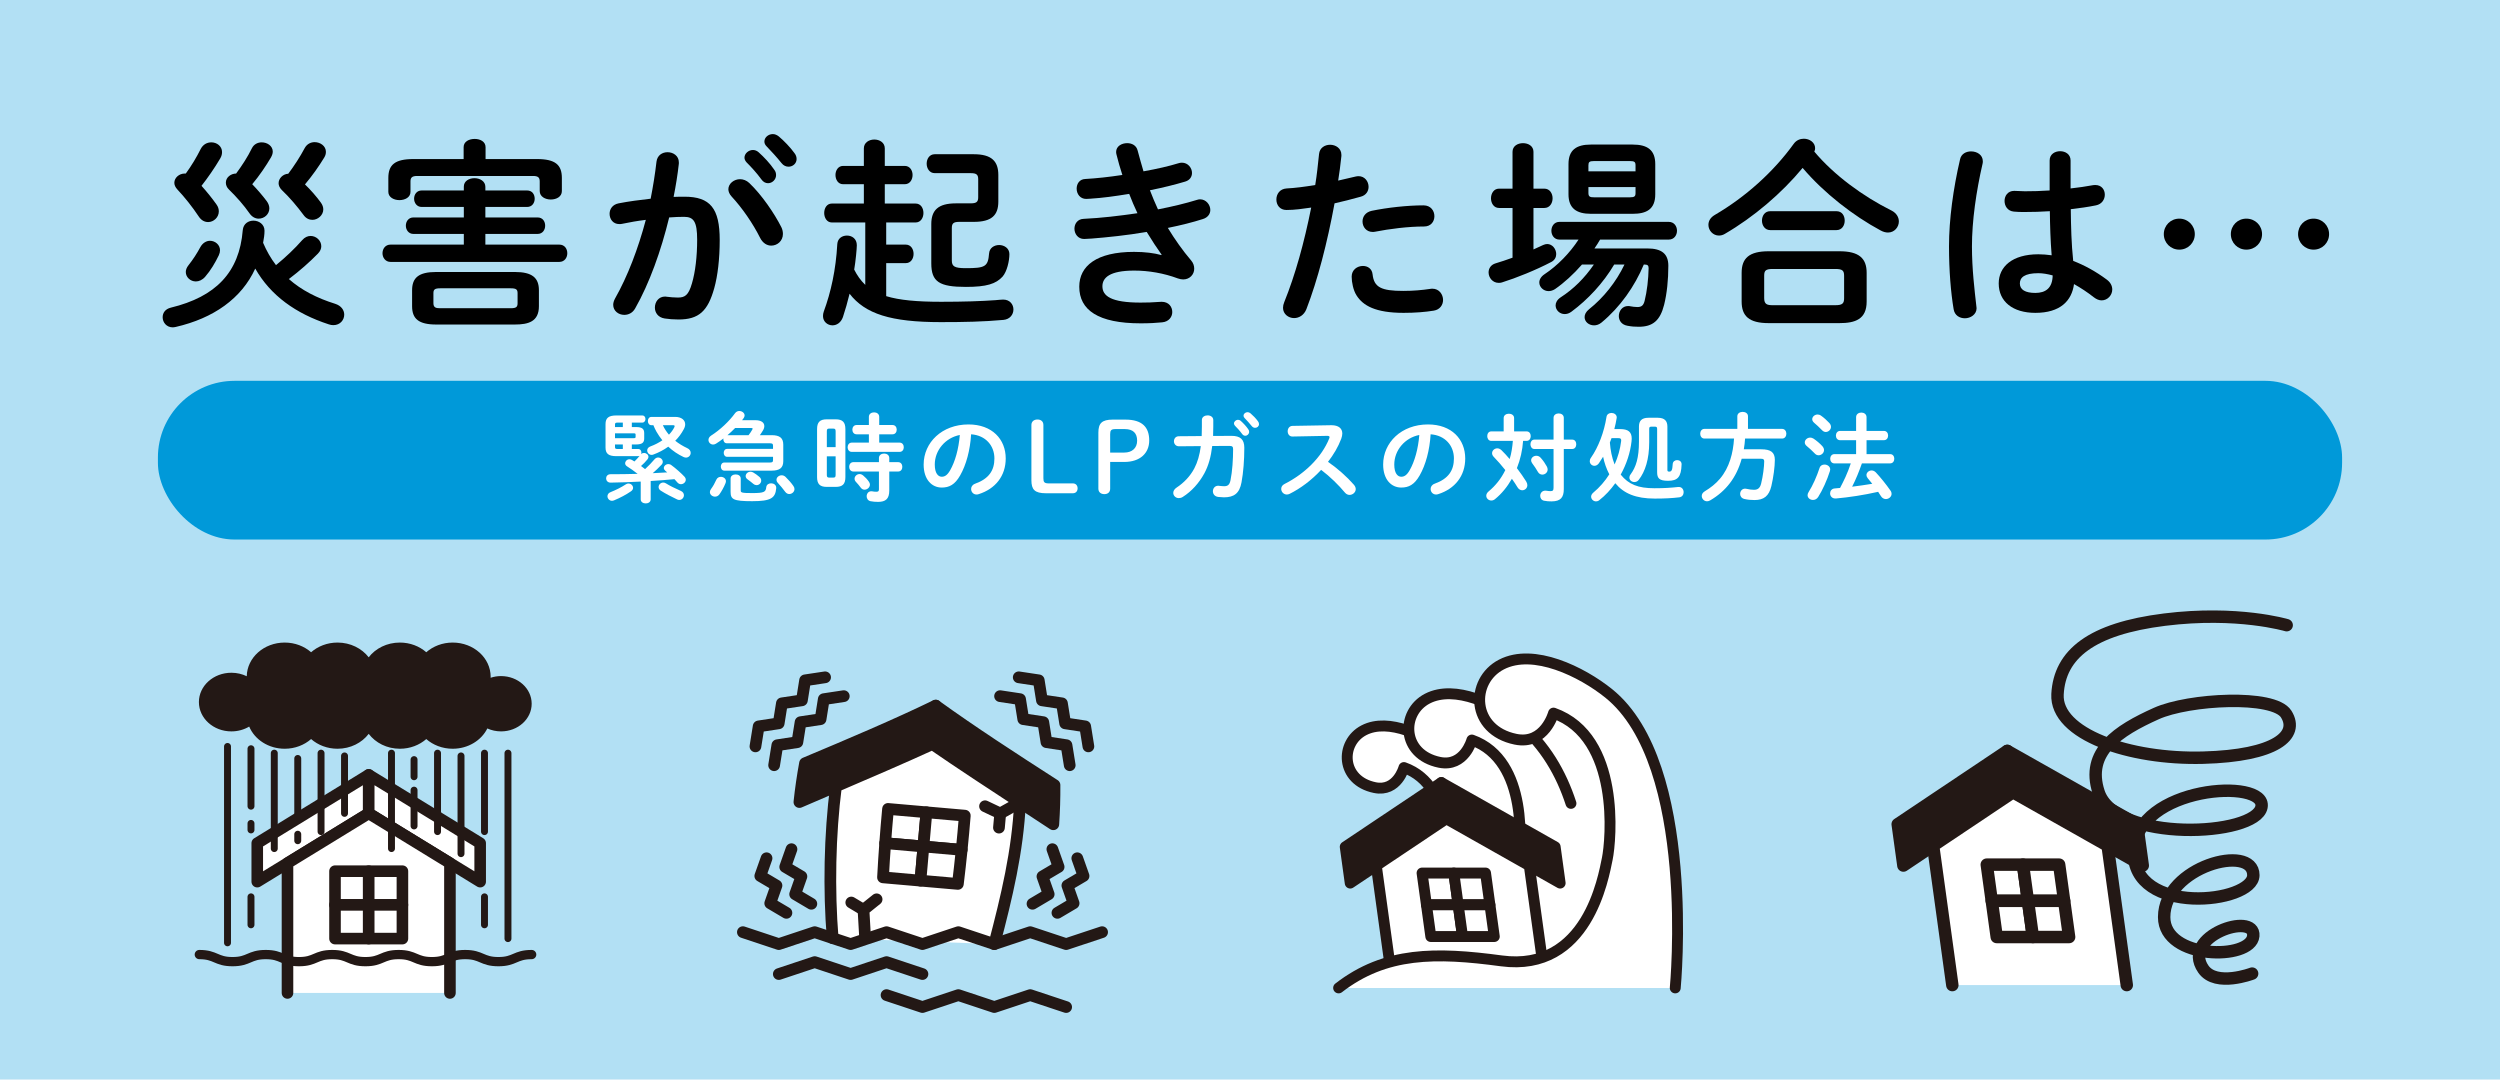 <?xml version="1.0" encoding="UTF-8"?>
<svg id="_レイヤー_1" data-name=" レイヤー 1" xmlns="http://www.w3.org/2000/svg" width="440" height="190" version="1.1" viewBox="0 0 440 190">
  <defs>
    <style>
      .cls-1, .cls-2, .cls-3, .cls-4 {
        fill: #231815;
      }

      .cls-1, .cls-5, .cls-6, .cls-7, .cls-8 {
        stroke-width: 0px;
      }

      .cls-9, .cls-10, .cls-2, .cls-11, .cls-3, .cls-4, .cls-12, .cls-13, .cls-14, .cls-15, .cls-16 {
        stroke: #231815;
        stroke-linecap: round;
        stroke-linejoin: round;
      }

      .cls-9, .cls-10, .cls-11, .cls-16 {
        fill: none;
      }

      .cls-9, .cls-3, .cls-12 {
        stroke-width: 2.06px;
      }

      .cls-10 {
        stroke-width: 1.63px;
      }

      .cls-2, .cls-11, .cls-15 {
        stroke-width: 2.188px;
      }

      .cls-5 {
        fill: #000;
      }

      .cls-4, .cls-14 {
        stroke-width: 1.919px;
      }

      .cls-12, .cls-13, .cls-14, .cls-15, .cls-8 {
        fill: #fff;
      }

      .cls-6 {
        fill: #0099d9;
      }

      .cls-13 {
        stroke-width: 2.038px;
      }

      .cls-7 {
        fill: #b2e0f4;
      }

      .cls-16 {
        stroke-width: 1.223px;
      }
    </style>
  </defs>
  <rect class="cls-7" width="440" height="190"/>
  <g>
    <path class="cls-8" d="M283.112,122.02c-4.686-3.763-13.187-8-18.858-5.064-2.515,1.302-3.85,3.792-3.833,6.276-3.167-1.211-6.55-1.649-9.193-.281-2.275,1.178-3.408,3.494-3.244,5.736-2.749-1.007-5.639-1.352-7.929-.166-4.266,2.209-4.129,8.864,1.917,10.099,3.931.803,5.122-3.532,5.122-3.532,4.775,1.692,6.677,6.364,7.335,10.773l2.361,22.49c-8.069-.484-14.819.581-21.193,5.522h59.247s3.812-39.371-11.731-51.853h0Z"/>
    <path class="cls-14" d="M254.534,132.409c-3.598-2.889-10.125-6.143-14.479-3.888-4.266,2.209-4.129,8.864,1.917,10.099,3.93.803,5.122-3.532,5.122-3.532,9.087,3.219,7.777,17.231,7.264,19.682"/>
    <path class="cls-14" d="M276.489,141.396c-1.706-5.244-4.559-10.25-9.174-14.125-3.927-3.297-11.25-6.826-16.088-4.32-4.739,2.454-4.588,9.849,2.13,11.22,4.368.892,5.691-3.925,5.691-3.925,10.096,3.577,8.641,19.146,8.071,21.869-.569,2.723-.969,18.914-15.892,15.333"/>
    <g>
      <polygon class="cls-4" points="236.761 149.046 237.64 155.423 254.554 144.105 253.674 137.727 236.761 149.046"/>
      <polygon class="cls-4" points="253.674 137.727 254.554 144.105 274.587 155.423 273.708 149.046 253.674 137.727"/>
      <polyline class="cls-14" points="271.792 171.508 269.153 152.353 254.554 144.105 242.227 152.353 244.867 171.508"/>
      <polygon class="cls-14" points="250.283 153.656 255.87 153.656 256.639 159.243 251.054 159.243 250.283 153.656"/>
      <polygon class="cls-14" points="255.87 153.656 261.456 153.656 262.225 159.243 256.639 159.243 255.87 153.656"/>
      <polygon class="cls-14" points="251.054 159.243 256.639 159.243 257.409 164.829 251.823 164.829 251.054 159.243"/>
      <polygon class="cls-14" points="256.639 159.243 262.225 159.243 262.995 164.829 257.409 164.829 256.639 159.243"/>
    </g>
    <path class="cls-14" d="M294.843,173.872s3.812-39.371-11.731-51.853c-4.686-3.763-13.187-8-18.858-5.064-5.556,2.876-5.378,11.544,2.497,13.153,5.119,1.045,6.67-4.601,6.67-4.601,11.835,4.192,10.128,22.441,9.461,25.634-.667,3.192-3.468,20.009-18.628,17.972-11.548-1.552-20.414-1.632-28.658,4.758"/>
  </g>
  <g>
    <g>
      <path class="cls-3" d="M141.685,134.329c-.417,2.264-.747,4.543-.99,6.831,7.88-3.408,15.957-6.796,23.407-10.202.199-2.27.396-4.528.592-6.771-7.007,3.397-14.952,6.763-23.009,10.142Z"/>
      <path class="cls-3" d="M164.693,124.187c-.196,2.242-.393,4.5-.592,6.771,6.745,4.649,14.111,9.387,21.28,14.113.158-2.295.228-4.597.211-6.899-7.348-4.727-14.587-9.422-20.898-13.983h0Z"/>
      <path class="cls-12" d="M174.996,166.161c2.172-8.285,4.12-16.321,4.524-24.937-5.259-3.443-10.504-6.879-15.42-10.266-5.43,2.483-11.191,4.955-16.968,7.433-1.095,8.536-1.277,18.203-.583,26.72"/>
      <path class="cls-12" d="M156.295,142.371c2.252.197,4.504.394,6.755.591-.176,2.008-.351,4.016-.527,6.022-2.244-.196-4.488-.392-6.732-.589.148-2.009.316-4.018.504-6.025h0Z"/>
      <path class="cls-12" d="M163.051,142.962c2.252.197,4.504.394,6.755.591-.163,2.009-.346,4.017-.55,6.02-2.244-.196-4.488-.392-6.732-.589.176-2.006.351-4.015.527-6.022h0Z"/>
      <path class="cls-12" d="M155.792,148.395c2.244.196,4.488.392,6.732.589-.176,2.006-.351,4.01-.526,6.007-2.196-.192-4.392-.384-6.588-.576.106-2.003.234-4.011.382-6.019h0Z"/>
      <path class="cls-12" d="M162.524,148.984c2.244.196,4.488.392,6.732.589-.203,2.003-.427,4.002-.67,5.994-2.196-.192-4.392-.384-6.588-.576.175-1.997.35-4.001.526-6.007h0Z"/>
    </g>
    <polyline class="cls-9" points="130.747 164.059 137.07 166.161 143.39 164.059 149.71 166.161 156.03 164.059 162.351 166.161 168.672 164.059 174.996 166.161 181.318 164.059 187.644 166.161 193.971 164.059"/>
    <polyline class="cls-9" points="137.07 171.433 143.39 169.33 149.71 171.433 156.03 169.33 162.351 171.433"/>
    <polyline class="cls-9" points="156.03 175.138 162.351 177.24 168.672 175.138 174.996 177.24 181.318 175.138 187.644 177.24"/>
    <polyline class="cls-9" points="152.262 165.11 151.975 160.13 154.283 158.278"/>
    <polyline class="cls-9" points="185.216 149.456 186.318 152.575 183.469 154.257 184.569 157.38 181.719 159.066"/>
    <polyline class="cls-9" points="189.603 151.053 190.705 154.172 187.856 155.854 188.956 158.977 186.106 160.662"/>
    <polyline class="cls-9" points="139.3 149.456 138.198 152.575 141.048 154.257 139.947 157.38 142.797 159.066"/>
    <polyline class="cls-9" points="134.913 151.053 133.811 154.172 136.66 155.854 135.559 158.977 138.411 160.662"/>
    <line class="cls-9" x1="151.975" y1="160.13" x2="149.826" y2="158.843"/>
    <polyline class="cls-9" points="179.521 141.224 176.039 143.168 173.366 141.899"/>
    <line class="cls-9" x1="176.039" y1="143.168" x2="175.818" y2="145.663"/>
    <polyline class="cls-9" points="148.506 122.522 144.983 123.054 144.422 126.571 140.899 127.103 140.337 130.621 136.811 131.158 136.245 134.678"/>
    <polyline class="cls-9" points="145.218 119.207 141.696 119.738 141.135 123.257 137.612 123.788 137.05 127.307 133.524 127.842 132.958 131.364"/>
    <polyline class="cls-9" points="176.01 122.522 179.532 123.054 180.094 126.571 183.617 127.103 184.178 130.621 187.704 131.158 188.271 134.678"/>
    <polyline class="cls-9" points="179.298 119.207 182.82 119.738 183.382 123.257 186.903 123.788 187.466 127.307 190.992 127.842 191.557 131.364"/>
  </g>
  <g>
    <g>
      <polygon class="cls-13" points="45.277 148.398 45.277 155.17 64.894 143.151 64.894 136.38 45.277 148.398"/>
      <polygon class="cls-13" points="64.894 136.38 64.894 143.151 84.51 155.17 84.51 148.398 64.894 136.38"/>
      <polyline class="cls-13" points="79.189 174.761 79.189 151.91 64.894 143.151 50.598 151.91 50.598 174.761"/>
      <rect class="cls-13" x="58.962" y="153.329" width="5.932" height="5.932"/>
      <rect class="cls-13" x="64.894" y="153.329" width="5.932" height="5.932"/>
      <rect class="cls-13" x="58.962" y="159.261" width="5.932" height="5.932"/>
      <rect class="cls-13" x="64.894" y="159.261" width="5.932" height="5.932"/>
    </g>
    <g>
      <path class="cls-1" d="M88.184,118.989c-.646,0-1.263.108-1.837.296.002-.054.009-.107.009-.162,0-3.332-2.992-6.033-6.683-6.033-1.808,0-3.445.651-4.649,1.704-1.203-1.053-2.84-1.704-4.649-1.704-2.274,0-4.28,1.027-5.486,2.594-1.207-1.567-3.213-2.594-5.486-2.594-1.808,0-3.445.651-4.649,1.704-1.203-1.053-2.84-1.704-4.649-1.704-3.651,0-6.614,2.645-6.676,5.928-.806-.391-1.727-.615-2.706-.615-3.157,0-5.716,2.31-5.716,5.161s2.559,5.161,5.716,5.161c1.159,0,2.236-.313,3.137-.849.954,2.28,3.387,3.903,6.246,3.903,1.808,0,3.445-.651,4.649-1.704,1.203,1.053,2.84,1.704,4.649,1.704,2.283,0,4.286-1.043,5.49-2.622,1.203,1.577,3.2,2.622,5.483,2.622,1.808,0,3.445-.651,4.648-1.704,1.203,1.053,2.84,1.704,4.649,1.704,2.719,0,5.054-1.469,6.098-3.573.726.329,1.544.519,2.412.519,2.978,0,5.392-2.179,5.392-4.868s-2.414-4.867-5.392-4.867v-.002Z"/>
      <line class="cls-16" x1="77.006" y1="132.557" x2="77.006" y2="146.36"/>
      <line class="cls-16" x1="81.138" y1="133.044" x2="81.138" y2="150.242"/>
      <line class="cls-16" x1="68.901" y1="132.557" x2="68.901" y2="149.348"/>
      <line class="cls-16" x1="60.637" y1="133.044" x2="60.637" y2="143.151"/>
      <line class="cls-16" x1="72.873" y1="133.692" x2="72.873" y2="136.705"/>
      <line class="cls-16" x1="72.873" y1="139.068" x2="72.873" y2="145.364"/>
      <line class="cls-16" x1="85.27" y1="132.557" x2="85.27" y2="146.36"/>
      <line class="cls-16" x1="89.402" y1="132.557" x2="89.402" y2="165.194"/>
      <line class="cls-16" x1="52.405" y1="147.965" x2="52.405" y2="146.825"/>
      <line class="cls-16" x1="52.405" y1="143.789" x2="52.405" y2="133.49"/>
      <line class="cls-16" x1="56.505" y1="132.557" x2="56.505" y2="146.36"/>
      <line class="cls-16" x1="44.174" y1="146.065" x2="44.174" y2="144.923"/>
      <line class="cls-16" x1="44.174" y1="141.888" x2="44.174" y2="131.779"/>
      <line class="cls-16" x1="48.273" y1="132.557" x2="48.273" y2="149.348"/>
      <line class="cls-16" x1="44.174" y1="157.845" x2="44.174" y2="162.764"/>
      <line class="cls-16" x1="85.27" y1="157.845" x2="85.27" y2="162.764"/>
      <line class="cls-16" x1="40.042" y1="131.378" x2="40.042" y2="165.936"/>
    </g>
    <path class="cls-10" d="M35.078,168.003c2.925,0,2.925,1.247,5.849,1.247s2.924-1.247,5.848-1.247,2.924,1.247,5.847,1.247,2.924-1.247,5.847-1.247,2.924,1.247,5.847,1.247,2.925-1.247,5.849-1.247,2.926,1.247,5.851,1.247,2.925-1.247,5.849-1.247,2.927,1.247,5.854,1.247,2.927-1.247,5.854-1.247"/>
  </g>
  <g>
    <path class="cls-11" d="M396.375,171.353s-6.347,2.421-8.581-.784c-4.051-5.81,9.178-10.168,8.783-5.847-.395,4.321-15.692,4.208-15.685-3.312.009-8.904,15.701-13.046,15.696-7.378-.005,4.99-21.382,7.295-21.02-4.215.362-11.509,23.446-12.989,22.452-7.781-.994,5.208-25.74,6.338-28.662-2.619-2.326-7.126,3.448-10.819,10.157-13.837,5.693-2.561,20.664-3.388,22.854.094,2.344,3.729-1.798,7.338-14.653,7.677-12.855.339-25.97-4.096-25.592-11.169.378-7.074,5.98-11.517,18.841-13.126,12.862-1.609,21.489.976,21.489.976"/>
    <g>
      <polygon class="cls-2" points="333.994 145.065 334.996 152.337 354.283 139.43 353.282 132.158 333.994 145.065"/>
      <polygon class="cls-2" points="353.282 132.158 354.283 139.43 377.128 152.337 376.127 145.065 353.282 132.158"/>
      <polyline class="cls-15" points="374.313 173.376 370.932 148.836 354.283 139.43 340.228 148.836 343.61 173.376"/>
      <polygon class="cls-15" points="349.67 152.175 356.04 152.175 356.918 158.546 350.548 158.546 349.67 152.175"/>
      <polygon class="cls-15" points="356.04 152.175 362.41 152.175 363.288 158.546 356.918 158.546 356.04 152.175"/>
      <polygon class="cls-15" points="350.548 158.546 356.918 158.546 357.795 164.917 351.425 164.917 350.548 158.546"/>
      <polygon class="cls-15" points="356.918 158.546 363.288 158.546 364.165 164.917 357.795 164.917 356.918 158.546"/>
    </g>
  </g>
  <g>
    <path class="cls-5" d="M48.573,46.665c1.736-1.417,3.331-2.94,4.606-4.394.461-.531.992-.744,1.488-.744.992,0,1.878.815,1.878,1.808,0,.425-.177.886-.603,1.311-1.453,1.488-3.224,3.047-5.102,4.465,2.197,1.948,4.96,3.365,8.149,4.357,1.098.354,1.594,1.134,1.594,1.913,0,.922-.708,1.843-1.913,1.843-.248,0-.532-.035-.815-.142-5.775-1.878-10.24-5.066-12.933-9.814-2.409,5.279-7.37,8.751-13.995,10.275-.177.035-.354.07-.531.07-1.099,0-1.771-.886-1.771-1.771,0-.744.425-1.453,1.453-1.7,7.866-1.914,12.046-6.165,12.648-13.642.106-1.134.992-1.665,1.878-1.665.957,0,1.949.638,1.949,1.771,0,.709-.106,1.347-.248,2.126.603,1.417,1.347,2.729,2.268,3.933ZM32.7,30.544c1.028-1.417,1.878-2.834,2.622-4.322.425-.815,1.134-1.169,1.878-1.169.957,0,1.878.673,1.878,1.7,0,.354-.071.709-.319,1.134-1.027,1.736-2.161,3.366-3.295,4.818.957,1.063,1.842,2.162,2.622,3.26.319.426.425.851.425,1.24,0,1.063-.921,1.878-1.877,1.878-.603,0-1.205-.283-1.666-.992-1.098-1.665-2.516-3.437-3.755-4.748-.354-.39-.532-.779-.532-1.169,0-.886.851-1.63,1.807-1.63h.212,0ZM36.952,42.378c.921,0,1.771.709,1.771,1.665,0,.284-.071.567-.213.886-.638,1.312-1.417,2.657-2.409,3.791-.496.567-1.098.815-1.63.815-.957,0-1.771-.744-1.771-1.665,0-.354.142-.779.461-1.17.814-1.027,1.523-2.125,2.09-3.188.425-.779,1.098-1.134,1.701-1.134ZM44.322,26.116c.354-.744,1.063-1.062,1.736-1.062.992,0,1.949.638,1.949,1.63,0,.318-.106.638-.319,1.027-.921,1.559-2.02,3.188-3.295,4.712.921.957,1.807,1.984,2.551,2.977.319.425.461.886.461,1.275,0,1.027-.886,1.807-1.878,1.807-.567,0-1.169-.283-1.63-.956-.957-1.382-2.268-2.87-3.579-4.146-.425-.39-.567-.851-.567-1.24,0-.957.921-1.595,1.807-1.595,1.098-1.488,2.055-2.976,2.764-4.429h0ZM53.64,26.044c.39-.708,1.063-1.027,1.736-1.027.992,0,1.984.674,1.984,1.701,0,.318-.071.638-.284.992-.992,1.63-2.125,3.224-3.401,4.747,1.028.992,1.949,2.056,2.764,3.153.319.426.46.851.46,1.24,0,1.027-.957,1.843-1.913,1.843-.567,0-1.134-.248-1.559-.851-1.098-1.488-2.445-3.082-3.826-4.394-.39-.39-.567-.814-.567-1.204,0-.851.779-1.63,1.701-1.666,1.062-1.417,2.055-2.94,2.905-4.535h0Z"/>
    <path class="cls-5" d="M81.633,41.174h-8.857c-.886,0-1.347-.744-1.347-1.453,0-.744.461-1.452,1.347-1.452h8.857v-1.843h-7.405c-.886,0-1.347-.744-1.347-1.453,0-.744.461-1.452,1.347-1.452h7.405v-.674c0-.991.921-1.487,1.878-1.487s1.913.531,1.913,1.523v.638h7.334c.921,0,1.346.708,1.346,1.452,0,.709-.425,1.453-1.346,1.453h-7.334v1.843h9.177c.921,0,1.347.708,1.347,1.452,0,.709-.425,1.453-1.347,1.453h-9.177v1.877h13.003c.957,0,1.417.744,1.417,1.524,0,.743-.46,1.523-1.417,1.523h-29.691c-.921,0-1.417-.78-1.417-1.523,0-.78.496-1.524,1.417-1.524h12.896v-1.877h.001ZM81.597,25.903c0-.992.957-1.452,1.949-1.452.957,0,1.913.46,1.913,1.452v2.091h9.035c3.26,0,4.394,1.027,4.394,3.33v2.304c0,.992-.957,1.487-1.949,1.487-.957,0-1.949-.495-1.949-1.487v-1.701c0-.673-.283-.956-1.169-.956h-20.408c-.886,0-1.169.283-1.169.956v1.843c0,.956-.957,1.452-1.949,1.452-.957,0-1.949-.496-1.949-1.452v-2.445c0-2.303,1.134-3.33,4.394-3.33h8.858v-2.091h-.001ZM76.779,57.117c-3.118,0-4.251-1.027-4.251-3.224v-2.8c0-2.196,1.134-3.224,4.251-3.224h13.818c3.083,0,4.251,1.027,4.251,3.224v2.8c0,2.728-1.878,3.224-4.251,3.224h-13.818ZM89.888,54.247c.957,0,1.205-.212,1.205-.886v-1.771c0-.638-.248-.85-1.205-.85h-12.401c-.957,0-1.205.212-1.205.85v1.771c0,.815.496.886,1.205.886h12.401Z"/>
    <path class="cls-5" d="M111.786,54.284c-.46.814-1.205,1.134-1.913,1.134-1.027,0-1.949-.709-1.949-1.771,0-.319.106-.709.319-1.099,2.232-3.933,4.075-8.787,5.421-13.854-1.453.177-2.87.425-4.216.709-.142.035-.319.035-.46.035-1.099,0-1.701-.886-1.701-1.808,0-.814.496-1.629,1.594-1.842,1.807-.354,3.756-.603,5.634-.815.425-2.161.779-4.357,1.027-6.519.142-1.134,1.027-1.666,1.949-1.666.992,0,1.984.638,1.984,1.771v.248c-.212,1.914-.531,3.897-.921,5.847.708-.035,1.346-.035,1.913-.035,4.535,0,6.201,2.055,6.201,7.617,0,3.33-.354,6.307-.957,8.468-1.134,4.075-2.728,5.527-6.307,5.527-.85,0-1.736-.07-2.409-.177-1.205-.178-1.736-1.063-1.736-1.913,0-.992.638-1.949,1.807-1.949.071,0,.177.035.284.035.673.071,1.205.142,1.948.142,1.24,0,1.878-.39,2.48-2.479.602-2.02.921-4.783.921-7.688,0-3.189-.602-4.039-2.303-4.039-.779,0-1.665.035-2.622.106-1.417,5.846-3.472,11.585-5.988,16.015ZM137.51,39.969c.212.425.283.851.283,1.205,0,1.239-.992,2.055-2.055,2.055-.709,0-1.453-.39-1.949-1.347-1.276-2.551-3.154-5.279-5.031-7.299-.39-.425-.567-.886-.567-1.275,0-.992.992-1.771,2.055-1.771.567,0,1.134.213,1.63.673,2.232,2.126,4.429,5.386,5.634,7.76h0ZM131.026,27.745c0-.709.708-1.347,1.488-1.347.319,0,.673.106.992.39.957.851,2.02,1.984,2.764,3.083.248.318.319.638.319.956,0,.78-.673,1.418-1.417,1.418-.425,0-.85-.213-1.169-.674-.851-1.169-1.807-2.196-2.622-3.012-.248-.283-.354-.566-.354-.814h-.001ZM134.533,24.91c0-.708.673-1.311,1.488-1.311.354,0,.708.142,1.063.425.921.78,1.984,1.878,2.728,2.906.284.354.39.708.39,1.062,0,.779-.673,1.347-1.417,1.347-.425,0-.886-.178-1.24-.638-.815-1.028-1.807-2.091-2.622-2.941-.284-.283-.39-.566-.39-.851h0Z"/>
    <path class="cls-5" d="M146.405,39.155c-.886,0-1.346-.851-1.346-1.666,0-.85.46-1.665,1.346-1.665h5.634v-3.401h-3.649c-.886,0-1.347-.814-1.347-1.63,0-.779.461-1.594,1.347-1.594h3.649v-3.083c0-1.027.921-1.559,1.842-1.559s1.842.531,1.842,1.559v3.083h3.508c.921,0,1.382.814,1.382,1.594,0,.815-.461,1.63-1.382,1.63h-3.508v3.401h5.421c.921,0,1.382.815,1.382,1.665,0,.815-.46,1.666-1.382,1.666h-5.173v3.896h3.437c.921,0,1.382.815,1.382,1.63s-.46,1.63-1.382,1.63h-3.437v5.811c2.303.709,5.421.992,9.673.992,3.897,0,7.086-.105,9.531-.283.425-.035,1.063-.106,1.382-.106,1.205,0,1.807.886,1.807,1.736,0,.886-.602,1.736-1.771,1.843-3.507.318-6.909.39-11.019.39-8.822,0-13.287-1.453-16.05-4.996-.354,1.453-.744,2.835-1.169,4.11-.354.992-1.098,1.452-1.842,1.452-.851,0-1.666-.638-1.666-1.63,0-.248.036-.531.142-.814,1.24-3.366,2.125-7.299,2.374-11.869.071-.992.851-1.488,1.701-1.488.886,0,1.736.566,1.736,1.7,0,.603-.213,2.87-.461,4.287.496.992,1.134,1.914,1.949,2.693v-10.983h-5.883ZM170.852,35.788c.992,0,1.311-.248,1.311-1.063v-3.188c0-.814-.319-1.062-1.311-1.062h-6.342c-.921,0-1.417-.851-1.417-1.666,0-.85.496-1.665,1.417-1.665h6.874c3.153,0,4.322,1.24,4.322,3.649v4.677c0,2.409-1.169,3.579-4.322,3.579h-2.551c-.992,0-1.311.248-1.311,1.062v5.74c0,1.027.461,1.346,2.445,1.346,3.401,0,3.933-.248,4.11-2.586.071-.992.921-1.488,1.772-1.488.886,0,1.807.567,1.807,1.595,0,1.204-.425,3.082-1.205,3.968-1.169,1.275-2.799,1.808-6.448,1.808-4.677,0-6.094-.886-6.094-4.146v-6.909c0-2.409,1.169-3.649,4.323-3.649h2.622l-.002-.002Z"/>
    <path class="cls-5" d="M204.444,44.824c-.78-1.099-1.701-2.48-2.622-4.004-3.508.603-7.015.956-9.708,1.169-.496.035-1.134.071-1.311.071-1.098,0-1.701-.922-1.701-1.808,0-.85.532-1.7,1.63-1.736,3.083-.142,6.307-.531,9.46-.991-.531-1.134-1.027-2.268-1.453-3.401-2.622.425-4.642.708-6.874.85-.106,0-.425.036-.708.036-1.028,0-1.666-.851-1.666-1.808,0-.85.496-1.665,1.524-1.7,1.913-.106,4.216-.354,6.519-.709-.39-1.204-.744-2.409-1.027-3.578-.036-.142-.071-.319-.071-.461,0-1.027.992-1.559,1.948-1.559.815,0,1.63.39,1.843,1.311.319,1.205.673,2.445,1.027,3.649,2.374-.425,4.535-.921,6.129-1.417.213-.071.425-.106.638-.106,1.062,0,1.771.921,1.771,1.807,0,.638-.354,1.275-1.205,1.523-1.771.532-3.897,1.063-6.2,1.524.425,1.134.921,2.268,1.417,3.365,2.551-.496,4.889-1.062,6.838-1.665.212-.071.39-.106.567-.106,1.063,0,1.807.957,1.807,1.878,0,.638-.39,1.312-1.311,1.595-1.771.566-3.862,1.098-6.165,1.559,1.205,1.984,2.622,4.004,4.11,5.74.39.46.532.956.532,1.452,0,.992-.78,1.878-1.949,1.878-.284,0-.603-.07-.921-.177-2.48-.922-5.137-1.382-7.688-1.382-4.358,0-5.598,1.275-5.598,2.764,0,1.7,1.524,2.869,6.697,2.869,1.453,0,1.984-.035,3.047-.105.212,0,.531-.036.673-.036,1.275,0,1.877.886,1.877,1.808,0,.85-.602,1.7-1.771,1.807-.992.106-2.268.177-3.791.177-7.476,0-10.806-2.338-10.806-6.448,0-3.649,3.047-6.129,9.637-6.129,1.913,0,3.578.212,4.818.566l.036-.07v-.002Z"/>
    <path class="cls-5" d="M226.413,36.957c-1.169,0-1.771-.886-1.771-1.843s.603-1.877,1.807-1.948c1.417-.071,3.118-.283,5.031-.603.319-1.948.461-3.508.673-5.456.106-1.099,1.028-1.63,1.949-1.63.992,0,1.984.638,1.984,1.771v.213c-.178,1.7-.354,2.976-.567,4.322.992-.213,2.02-.461,3.047-.709.178-.035.354-.07.532-.07,1.098,0,1.771.921,1.771,1.878,0,.744-.426,1.488-1.382,1.736-1.63.46-3.189.85-4.606,1.169-1.275,6.944-2.977,13.499-4.96,18.637-.426,1.062-1.312,1.559-2.161,1.559-.992,0-1.949-.708-1.949-1.807,0-.319.071-.638.213-.992,1.948-4.818,3.508-10.452,4.747-16.652-1.452.212-2.905.425-4.357.425h-.001ZM239.877,46.807c.814,0,1.594.461,1.7,1.488.248,2.268,1.523,2.905,5.386,2.905,1.807,0,3.33-.142,4.748-.354.106-.035.283-.035.39-.035,1.204,0,1.878,1.027,1.878,1.984,0,.851-.532,1.7-1.63,1.878-1.523.248-3.295.39-5.314.39-4.961,0-7.157-1.275-8.291-3.083-.567-.886-.851-2.303-.851-3.295,0-1.204.992-1.878,1.984-1.878ZM250.541,36.143c1.276,0,1.914.956,1.914,1.913,0,.921-.603,1.807-1.808,1.807-2.834,0-6.129.426-8.645.921-.143.036-.319.036-.426.036-1.098,0-1.771-.886-1.771-1.843,0-.814.496-1.63,1.63-1.878,2.764-.566,6.271-.956,9.105-.956h0Z"/>
    <path class="cls-5" d="M266.204,36.603h-2.374c-.921,0-1.417-.85-1.417-1.7s.496-1.701,1.417-1.701h2.374v-6.483c0-1.027.922-1.523,1.843-1.523s1.843.496,1.843,1.523v6.483h1.913c.956,0,1.452.851,1.452,1.701s-.496,1.7-1.452,1.7h-1.913v7.299c.566-.248,1.134-.531,1.7-.779.248-.106.496-.177.709-.177.921,0,1.594.886,1.594,1.771,0,.531-.248,1.062-.85,1.382-2.693,1.417-6.201,2.834-8.717,3.613-.212.071-.39.071-.566.071-1.063,0-1.771-.921-1.771-1.843,0-.673.39-1.346,1.24-1.594.921-.284,1.948-.603,2.976-.992v-8.752h0ZM284.097,46.559c-1.948,3.295-4.641,6.165-7.511,8.291-.426.319-.815.426-1.205.426-.886,0-1.595-.709-1.595-1.524,0-.46.248-.991.887-1.417,2.303-1.488,4.216-3.401,5.846-5.775h-2.091c-1.487,1.701-3.153,3.225-4.747,4.323-.39.248-.78.354-1.134.354-.886,0-1.63-.708-1.63-1.523,0-.496.283-1.027.921-1.452,2.303-1.523,4.464-3.756,5.988-6.095h-3.366c-.921,0-1.417-.779-1.417-1.559s.496-1.559,1.417-1.559h19.239c.956,0,1.452.779,1.452,1.559s-.496,1.559-1.452,1.559h-12.082c-.319.532-.638,1.063-.992,1.56h9.318c2.479,0,3.685.921,3.685,3.047,0,2.48-.248,4.89-.744,6.874-.709,2.799-2.02,3.861-4.464,3.861-.709,0-1.24-.035-1.984-.177-1.063-.178-1.523-.957-1.523-1.701,0-.886.603-1.771,1.63-1.771.106,0,.248,0,.354.036.354.07.85.142,1.275.142.708,0,1.062-.248,1.275-1.063.425-1.7.673-3.826.708-5.775,0-.46-.177-.638-.673-.638h-.177c-1.595,3.827-4.146,7.477-7.44,10.204-.426.354-.886.496-1.312.496-.921,0-1.665-.638-1.665-1.452,0-.426.213-.922.779-1.382,2.551-2.02,4.783-4.818,6.236-7.866h-1.808l.002-.003ZM279.988,37.63c-2.552,0-3.934-.991-3.934-3.437v-5.314c0-2.48,1.382-3.437,3.934-3.437h7.369c2.587,0,3.969.956,3.969,3.437v5.314c0,2.657-1.56,3.437-3.969,3.437,0,0-7.369,0-7.369,0ZM287.853,29.092c0-.567-.177-.744-.956-.744h-6.378c-.779,0-.957.177-.957.744v1.062h8.291v-1.062h0ZM286.897,34.725c.779,0,.956-.177.956-.744v-1.062h-8.291v1.062c0,.674.354.744.957.744h6.378Z"/>
    <path class="cls-5" d="M332.924,37.064c.886.461,1.275,1.205,1.275,1.913,0,.992-.78,1.949-1.914,1.949-.39,0-.814-.106-1.275-.354-4.818-2.587-9.991-6.591-13.747-11.02-3.685,4.465-8.645,8.681-13.712,11.622-.354.212-.708.283-1.027.283-1.027,0-1.842-.886-1.842-1.878,0-.638.318-1.275,1.098-1.736,5.457-3.188,10.346-7.582,13.925-12.542.461-.638,1.134-.886,1.771-.886,1.027,0,1.984.673,1.984,1.665,0,.212-.036.39-.142.603,3.472,4.145,8.609,7.9,13.605,10.381h.001ZM311.276,56.869c-3.438,0-4.748-1.24-4.748-3.791v-5.066c0-2.551,1.311-3.791,4.748-3.791h12.472c3.437,0,4.783,1.24,4.783,3.791v5.066c0,3.118-2.02,3.791-4.783,3.791,0,0-12.472,0-12.472,0ZM311.559,40.5c-.957,0-1.453-.851-1.453-1.665,0-.851.496-1.665,1.453-1.665h11.656c.992,0,1.453.814,1.453,1.665,0,.814-.461,1.665-1.453,1.665h-11.656ZM323.003,53.716c1.275,0,1.559-.318,1.559-1.24v-3.933c0-.921-.283-1.204-1.559-1.204h-10.983c-1.276,0-1.524.283-1.524,1.204v3.933c0,1.099.532,1.24,1.524,1.24h10.983Z"/>
    <path class="cls-5" d="M346.921,26.647c1.027,0,2.056.603,2.056,1.736,0,.106,0,.248-.036.39-1.134,4.925-1.878,10.098-1.878,14.633,0,3.934.461,7.688.78,10.523,0,.106.035.213.035.318,0,1.099-1.063,1.771-2.055,1.771-.922,0-1.808-.496-1.984-1.594-.496-2.941-.815-6.803-.815-11.055,0-4.748.744-10.169,1.949-15.342.212-.956,1.062-1.382,1.948-1.382v.002ZM364.424,33.166c1.382-.142,2.693-.354,3.897-.566.178-.036.319-.036.461-.036,1.098,0,1.665.815,1.665,1.701,0,.814-.496,1.665-1.559,1.878-1.382.283-2.905.496-4.43.673.036,3.047.106,6.094.426,9.105,1.948.744,3.968,1.843,5.917,3.295.673.496.956,1.134.956,1.736,0,.992-.814,1.913-1.878,1.913-.425,0-.886-.177-1.346-.531-1.169-.921-2.374-1.7-3.508-2.338-.39,2.94-2.409,5.066-6.803,5.066-3.969,0-6.448-1.984-6.448-5.173,0-2.941,2.374-5.138,6.979-5.138.744,0,1.523.071,2.339.177-.213-2.586-.284-5.173-.319-7.759-1.523.106-3.012.142-4.394.142-.708,0-1.346,0-1.948-.071-1.099-.105-1.63-.992-1.63-1.878s.566-1.771,1.7-1.771c.639,0,1.24.071,1.878.071,1.382,0,2.835-.035,4.358-.142v-5.279c0-1.099.921-1.63,1.843-1.63s1.842.531,1.842,1.63v4.925h.002ZM361.271,48.473c-.921-.248-1.771-.391-2.516-.391-2.48,0-3.26.78-3.26,1.808,0,1.098.957,1.665,2.729,1.665,1.807,0,3.012-.851,3.047-3.082Z"/>
    <path class="cls-5" d="M386.286,41.209c0,1.523-1.204,2.729-2.728,2.729s-2.729-1.205-2.729-2.729,1.205-2.729,2.729-2.729,2.728,1.205,2.728,2.729ZM398.12,41.209c0,1.523-1.204,2.729-2.764,2.729-1.523,0-2.728-1.205-2.728-2.729s1.204-2.729,2.728-2.729c1.56,0,2.764,1.205,2.764,2.729ZM409.919,41.209c0,1.523-1.205,2.729-2.729,2.729s-2.728-1.205-2.728-2.729,1.169-2.729,2.728-2.729c1.523,0,2.729,1.205,2.729,2.729Z"/>
  </g>
  <rect class="cls-6" x="27.792" y="67.026" width="384.417" height="27.933" rx="13.5" ry="13.5"/>
  <g>
    <path class="cls-8" d="M112.766,84.756c-1.82.103-3.607.153-5.308.188-.51,0-.783-.374-.783-.749,0-.356.255-.731.766-.731,1.514,0,3.13-.017,4.781-.067-.646-.511-1.259-.937-1.871-1.327-.221-.137-.324-.341-.324-.527,0-.357.324-.715.749-.715.136,0,.289.034.442.119.136.085.289.17.442.272.323-.307.63-.646.919-.987-.068.034-.153.051-.255.051h-3.862c-1.361,0-1.889-.442-1.889-1.514v-4.117c0-1.072.527-1.531,1.889-1.531h4.577c.374,0,.562.306.562.629,0,.307-.188.63-.562.63h-1.837v.782h.749c1.123,0,1.429.375,1.429,1.072v.936c0,.681-.307,1.055-1.429,1.055h-.749v.8h1.123c.375,0,.562.307.562.63,0,.085-.017.17-.051.255.153-.136.34-.187.51-.187.408,0,.783.306.783.68,0,.137-.051.29-.17.442-.34.426-.731.817-1.14,1.174.238.188.476.357.714.545.596-.545,1.157-1.14,1.685-1.752.187-.205.408-.29.612-.29.425,0,.817.341.817.749,0,.188-.068.374-.238.544-.527.545-1.021,1.038-1.531,1.464.851-.034,1.701-.085,2.552-.137l-.34-.289c-.17-.153-.255-.306-.255-.477,0-.357.357-.697.8-.697.17,0,.357.051.527.188.731.527,1.803,1.479,2.314,2.041.153.171.221.357.221.527,0,.426-.408.783-.851.783-.204,0-.425-.085-.612-.289-.153-.188-.34-.375-.527-.596-1.395.136-2.791.238-4.186.323v3.232c0,.477-.442.715-.868.715-.442,0-.885-.238-.885-.715v-3.131h-.002ZM110.605,85.097c.442,0,.817.357.817.766,0,.204-.102.425-.375.612-.833.578-1.922,1.157-2.96,1.582-.136.052-.255.085-.374.085-.477,0-.8-.408-.8-.799,0-.29.153-.579.562-.732.885-.356,1.872-.833,2.688-1.378.153-.102.306-.136.442-.136ZM109.618,75.16v-.782h-.953c-.34,0-.425.085-.425.341v.441s1.378,0,1.378,0ZM111.558,77.117c.238,0,.307-.051.307-.238v-.392c0-.17-.068-.221-.307-.221h-3.317v.851h3.317ZM109.618,78.223h-1.378v.477c0,.238.085.323.425.323h.953s0-.8,0-.8ZM118.823,73.374c1.123,0,1.769.562,1.769,1.311,0,.271-.085.578-.272.901-.391.731-.885,1.396-1.48,1.99.629.494,1.344.937,2.109,1.293.425.188.613.511.613.834,0,.426-.34.834-.834.834-.119,0-.272-.034-.425-.103-.97-.459-1.889-1.071-2.688-1.82-.8.578-1.685,1.038-2.603,1.378-.119.052-.221.068-.323.068-.459,0-.783-.392-.783-.782,0-.29.17-.562.579-.715.749-.272,1.463-.646,2.092-1.072-.391-.477-.731-.986-1.038-1.514-.204-.375-.392-.749-.544-1.141h-.34c-.425,0-.629-.374-.629-.731,0-.374.204-.731.629-.731h4.168,0ZM119.81,86.39c.391.17.561.477.561.766,0,.425-.34.834-.816.834-.119,0-.238-.018-.375-.086-1.021-.476-2.144-1.071-2.909-1.564-.255-.171-.357-.408-.357-.63,0-.392.357-.782.8-.782.153,0,.323.033.477.136.664.426,1.684.919,2.62,1.327h0ZM116.663,74.837c.272.613.646,1.157,1.072,1.668.408-.426.731-.868.953-1.327.034-.068.051-.136.051-.17,0-.119-.085-.171-.272-.171h-1.804Z"/>
    <path class="cls-8" d="M132.938,73.953c1.021,0,1.582.408,1.582,1.037,0,.222-.068.493-.238.766-.17.272-.34.562-.544.834h2.059c1.429,0,2.059.493,2.059,1.667v2.909c0,1.175-.629,1.668-2.059,1.668h-8.32c-.408,0-.612-.357-.612-.715s.204-.715.612-.715h7.997c.459,0,.578-.085.578-.425v-.579h-8.082c-.391,0-.595-.356-.595-.697,0-.357.204-.697.595-.697h8.082v-.562c0-.341-.119-.426-.578-.426h-7.554c-.408,0-.612-.357-.612-.714,0-.052,0-.085.017-.137-.442.341-.868.646-1.31.919-.187.119-.357.153-.51.153-.459,0-.816-.374-.816-.816,0-.256.136-.545.476-.766,1.583-1.004,3.182-2.519,4.203-3.931.204-.272.476-.392.749-.392.476,0,.936.341.936.783,0,.136-.051.289-.153.442l-.29.392h2.331l-.003.002ZM126.881,83.923c.442,0,.885.306.885.766,0,.119-.034.238-.085.374-.272.681-.681,1.412-1.072,1.957-.204.271-.493.391-.766.391-.459,0-.902-.34-.902-.8,0-.17.051-.34.188-.527.374-.51.663-1.021.953-1.667.153-.34.476-.493.799-.493h0ZM129.382,75.331c-.426.442-.885.867-1.344,1.259h3.709c.255-.323.459-.63.629-.936.051-.085.085-.153.085-.204,0-.085-.085-.119-.238-.119h-2.841ZM128.583,84.229c0-.493.442-.731.902-.731.442,0,.884.238.884.731v2.093c0,.375.153.46,2.008.46,2.11,0,2.399-.188,2.484-1.038.051-.46.442-.681.851-.681.459,0,.902.272.902.782v.086c-.153,1.718-.902,2.279-4.236,2.279-3.352,0-3.794-.323-3.794-1.667v-2.314h-.001ZM133.618,83.906c.255.204.357.442.357.681,0,.426-.374.8-.816.8-.17,0-.375-.068-.562-.221-.289-.238-.681-.562-1.004-.783-.255-.17-.357-.392-.357-.596,0-.391.375-.766.851-.766.136,0,.306.034.459.119.357.204.766.494,1.072.766ZM139.641,85.539c.136.187.188.374.188.544,0,.477-.442.868-.919.868-.255,0-.51-.119-.714-.392-.392-.511-.834-1.089-1.293-1.565-.17-.187-.238-.374-.238-.562,0-.425.425-.782.901-.782.221,0,.459.068.681.272.477.459,1.038,1.089,1.395,1.616h0Z"/>
    <path class="cls-8" d="M145.505,85.693c-1.225,0-1.701-.527-1.701-1.719v-8.456c0-1.19.477-1.718,1.701-1.718h1.565c1.242,0,1.718.527,1.718,1.718v8.456c0,1.225-.493,1.719-1.718,1.719h-1.565ZM147.07,75.926c0-.374-.085-.493-.425-.493h-.715c-.323,0-.408.119-.408.493v2.773h1.548v-2.773h0ZM146.645,84.059c.34,0,.425-.119.425-.493v-3.25h-1.548v3.25c0,.306.051.493.408.493h.715ZM152.923,76.437h-2.178c-.476,0-.731-.408-.731-.816s.255-.816.731-.816h2.178v-1.446c0-.527.459-.783.919-.783.442,0,.901.256.901.783v1.446h2.348c.493,0,.731.408.731.816s-.238.816-.731.816h-2.348v1.463h3.59c.494,0,.732.409.732.817s-.238.816-.732.816h-8.421c-.477,0-.731-.408-.731-.816s.255-.817.731-.817h3.011v-1.463ZM150.184,82.988c-.476,0-.731-.409-.731-.834,0-.408.255-.816.731-.816h4.509v-.732c0-.527.459-.782.918-.782.442,0,.902.255.902.782v.732h1.565c.493,0,.731.408.731.833,0,.408-.238.817-.731.817h-1.565v3.352c0,1.463-.646,1.99-1.974,1.99-.51,0-.885-.034-1.327-.119-.459-.102-.68-.477-.68-.867,0-.442.289-.885.816-.885.051,0,.119,0,.188.017.255.051.408.068.714.068.323,0,.442-.103.442-.426v-3.13h-4.509.001ZM152.923,84.774c.119.17.187.34.187.51,0,.494-.476.902-.953.902-.238,0-.476-.103-.664-.357-.272-.374-.544-.697-.868-1.038-.153-.17-.221-.357-.221-.544,0-.426.409-.816.885-.816.204,0,.425.085.629.255.375.306.715.663,1.004,1.089h.001Z"/>
    <path class="cls-8" d="M162.562,81.762c0-3.879,3.216-7.061,7.895-7.061,4.151,0,6.55,2.604,6.55,5.989,0,3.079-1.82,5.342-4.747,6.277-.136.052-.272.068-.391.068-.579,0-.953-.477-.953-.97,0-.374.204-.749.714-.936,2.416-.868,3.386-2.331,3.386-4.44,0-2.229-1.514-4.066-4.1-4.254-.17,2.824-.868,5.376-1.923,7.23-.936,1.65-1.939,2.145-3.25,2.145-1.735,0-3.182-1.396-3.182-4.05v.002ZM164.52,81.762c0,1.565.613,2.144,1.225,2.144.527,0,.987-.271,1.48-1.14.868-1.514,1.497-3.709,1.701-6.21-2.535.493-4.407,2.688-4.407,5.206h.001Z"/>
    <path class="cls-8" d="M188.826,85.079c.544,0,.833.392.833.868s-.289.867-.833.867h-4.73c-2.007,0-2.569-.663-2.569-2.296v-9.715c0-.63.459-.97,1.072-.97s1.038.34,1.038.97v9.374c0,.681.17.901.953.901h4.236Z"/>
    <path class="cls-8" d="M198.077,73.851c2.96,0,4.186,1.344,4.186,3.675,0,2.212-1.583,3.777-4.39,3.777h-2.484v4.695c0,.63-.408.97-1.021.97s-1.055-.34-1.055-.97v-9.851c0-1.634.596-2.297,2.552-2.297h2.212ZM197.872,79.653c1.378,0,2.263-.8,2.263-2.093,0-1.327-.714-2.042-2.178-2.042h-1.616c-.783,0-.953.222-.953.902v3.232h2.484Z"/>
    <path class="cls-8" d="M216.736,76.709c1.548,0,2.263.612,2.263,2.093,0,2.16-.17,4.372-.493,6.091-.357,1.939-1.31,2.637-3.097,2.637-.187,0-.697-.034-1.004-.068-.646-.085-.936-.544-.936-1.003,0-.494.34-.97.936-.97.051,0,.102.017.153.017.323.034.664.068.902.068.595,0,.936-.222,1.106-1.038.323-1.565.459-3.692.459-5.479,0-.442-.136-.578-.68-.578l-2.995.017c-.221,1.905-.664,3.471-1.378,4.798-.936,1.719-2.246,3.182-3.811,4.168-.238.153-.477.205-.698.205-.544,0-.97-.426-.97-.919,0-.323.17-.664.612-.953,1.242-.816,2.365-1.974,3.097-3.368.562-1.072.936-2.349,1.14-3.913l-3.845.033c-.579,0-.885-.442-.885-.885s.289-.884.868-.884l4.015-.034c.017-.527.034-1.089.034-1.668v-1.156c0-.545.51-.817,1.004-.817.51,0,1.003.272,1.003.834v1.14c0,.579-.017,1.123-.034,1.65l3.232-.017h.002ZM217.178,74.532c0-.341.34-.646.714-.646.153,0,.323.051.477.187.459.409.97.953,1.327,1.48.119.153.153.307.153.46,0,.374-.323.68-.68.68-.204,0-.409-.102-.562-.323-.408-.561-.868-1.055-1.259-1.445-.119-.137-.17-.272-.17-.392h0ZM218.863,73.17c0-.34.324-.629.715-.629.17,0,.34.067.51.204.442.374.954.901,1.311,1.395.136.17.187.341.187.511,0,.374-.323.646-.681.646-.204,0-.425-.085-.596-.307-.391-.493-.868-1.004-1.259-1.412-.136-.136-.188-.272-.188-.408h0Z"/>
    <path class="cls-8" d="M234.238,74.837h.103c1.259,0,1.905.579,1.905,1.464,0,.271-.068.578-.188.919-.527,1.412-1.344,2.79-2.331,4.065,1.583,1.072,3.352,2.638,4.56,4.032.222.256.323.527.323.766,0,.562-.527,1.021-1.089,1.021-.271,0-.578-.119-.816-.408-1.055-1.276-2.62-2.825-4.186-3.999-1.649,1.787-3.623,3.267-5.546,4.22-.17.085-.341.119-.493.119-.579,0-.987-.493-.987-.987,0-.34.17-.663.579-.867,3.538-1.786,6.516-4.679,7.859-7.979.052-.102.068-.204.068-.272,0-.152-.136-.221-.425-.221l-6.091.119c-.562.017-.852-.46-.852-.919,0-.477.29-.936.834-.953l6.771-.119h.002Z"/>
    <path class="cls-8" d="M243.435,81.762c0-3.879,3.216-7.061,7.895-7.061,4.151,0,6.55,2.604,6.55,5.989,0,3.079-1.82,5.342-4.746,6.277-.137.052-.272.068-.392.068-.578,0-.953-.477-.953-.97,0-.374.204-.749.715-.936,2.416-.868,3.386-2.331,3.386-4.44,0-2.229-1.515-4.066-4.101-4.254-.17,2.824-.867,5.376-1.922,7.23-.937,1.65-1.939,2.145-3.25,2.145-1.735,0-3.182-1.396-3.182-4.05v.002ZM245.392,81.762c0,1.565.612,2.144,1.225,2.144.527,0,.987-.271,1.48-1.14.867-1.514,1.497-3.709,1.701-6.21-2.535.493-4.406,2.688-4.406,5.206Z"/>
    <path class="cls-8" d="M264.645,73.578c0-.51.46-.766.919-.766s.919.256.919.766v2.348h2.212c.476,0,.714.409.714.834,0,.408-.238.834-.714.834h-.63c-.119,1.65-.477,3.267-1.089,4.798.612.816,1.191,1.633,1.634,2.348.136.221.204.442.204.646,0,.527-.426.901-.902.901-.289,0-.612-.152-.833-.527-.272-.459-.613-.97-.987-1.497-.816,1.43-1.82,2.654-2.978,3.59-.204.17-.425.238-.646.238-.477,0-.885-.374-.885-.834,0-.255.119-.527.426-.782,1.208-1.004,2.212-2.263,2.926-3.743-.68-.851-1.395-1.667-2.024-2.313-.221-.222-.306-.442-.306-.664,0-.459.425-.851.918-.851.238,0,.494.103.732.323.51.494.986,1.021,1.445,1.565.323-1.038.477-2.127.562-3.198h-3.811c-.46,0-.697-.426-.697-.834,0-.425.237-.834.697-.834h2.194v-2.348h0ZM273.424,73.544c0-.527.459-.782.901-.782.46,0,.902.255.902.782v3.828h1.497c.459,0,.697.408.697.817,0,.425-.238.833-.697.833h-1.497v7.061c0,1.43-.527,2.161-2.161,2.161-.459,0-.816-.018-1.327-.119-.459-.103-.663-.477-.663-.851,0-.46.306-.919.901-.919.068,0,.136,0,.204.017.188.034.477.068.697.068.426,0,.545-.136.545-.646v-6.771h-3.386c-.442,0-.681-.408-.681-.833,0-.409.238-.817.681-.817h3.386v-3.828h0ZM272.233,82.085c.103.188.153.374.153.545,0,.527-.459.901-.936.901-.307,0-.612-.153-.8-.511-.272-.476-.596-.97-.97-1.463-.136-.188-.204-.374-.204-.544,0-.442.426-.8.919-.8.255,0,.562.102.782.374.426.477.8,1.021,1.055,1.497h0Z"/>
    <path class="cls-8" d="M285.141,75.518c1.445,0,2.041.527,2.041,1.685,0,.153-.017.323-.034.493-.221,1.974-.885,3.998-1.905,5.836,1.412,1.735,3.046,2.399,5.955,2.399,1.718,0,2.943-.086,4.168-.222h.119c.545,0,.834.459.834.919,0,.425-.238.833-.766.901-1.276.153-2.569.222-4.305.222-3.352,0-5.479-.902-6.959-2.705-.799,1.122-1.752,2.16-2.824,2.994-.187.153-.391.204-.562.204-.476,0-.867-.392-.867-.834,0-.238.119-.477.374-.697,1.123-.936,2.076-2.042,2.824-3.232-.51-.987-.867-2.008-1.089-3.097-.238.392-.493.782-.748,1.157-.222.306-.511.442-.783.442-.425,0-.816-.341-.816-.817,0-.187.051-.391.204-.595,1.311-1.872,2.331-4.543,2.739-7.197.068-.477.477-.697.885-.697.442,0,.919.289.919.782,0,.052,0,.103-.018.153-.102.63-.238,1.259-.408,1.905h1.022ZM283.627,77.117c-.085.255-.188.511-.289.766.102,1.31.34,2.637.833,3.862.596-1.311.987-2.757,1.141-4.05,0-.067.017-.152.017-.204,0-.289-.136-.374-.493-.374h-1.209ZM291.793,73.528c1.208,0,1.668.596,1.668,1.548v7.656c0,.204.102.272.323.272.374,0,.562-.188.612-1.311.017-.476.408-.714.782-.714.409,0,.8.255.783.748-.068,2.229-.681,2.893-2.382,2.893-1.549,0-1.923-.442-1.923-1.515v-7.622c0-.306-.102-.391-.425-.391h-.545c-.34,0-.425.085-.425.391v2.331c0,3.012-.698,5.155-1.838,6.636-.204.272-.493.392-.766.392-.459,0-.885-.323-.885-.783,0-.17.051-.357.204-.562.97-1.31,1.48-2.943,1.48-5.768v-2.654c0-.986.459-1.548,1.667-1.548h1.67Z"/>
    <path class="cls-8" d="M305.771,73.255c0-.51.477-.766.936-.766.477,0,.937.256.937.766v2.229h6.006c.493,0,.748.426.748.852s-.255.851-.748.851h-6.517c-.034.629-.119,1.259-.222,1.889h3.08c1.633,0,2.382.51,2.382,1.854,0,1.208-.255,3.097-.612,4.611-.426,1.786-1.345,2.467-2.978,2.467-.646,0-1.174-.051-1.77-.188-.511-.119-.749-.51-.749-.885,0-.476.323-.936.885-.936.068,0,.153.018.238.034.545.119.902.17,1.311.17.646,0,1.055-.271,1.259-1.089.323-1.275.544-3.011.544-3.913,0-.34-.136-.459-.544-.459h-3.42c-.919,3.335-2.79,5.699-5.529,7.315-.204.119-.392.17-.562.17-.544,0-.936-.459-.936-.936,0-.306.153-.595.544-.833.987-.596,1.889-1.293,2.654-2.195,1.668-1.956,2.331-4.56,2.484-7.077h-5.224c-.476,0-.731-.426-.731-.851s.256-.852.731-.852h5.802v-2.229h.001Z"/>
    <path class="cls-8" d="M320.737,78.53c.204.238.29.459.29.681,0,.511-.46.919-.953.919-.222,0-.459-.085-.646-.29-.426-.459-1.055-1.021-1.43-1.326-.255-.204-.356-.426-.356-.646,0-.46.442-.852.952-.852.188,0,.392.052.596.188.511.341,1.14.868,1.548,1.327h0ZM321.112,81.762c.493,0,1.004.323,1.004.868,0,.085-.018.187-.052.289-.493,1.565-1.31,3.368-2.059,4.542-.238.375-.578.528-.919.528-.493,0-.952-.341-.952-.834,0-.17.051-.357.187-.562.715-1.123,1.446-2.773,1.923-4.236.137-.426.493-.596.868-.596h0ZM321.963,74.447c.204.221.289.459.289.681,0,.493-.442.901-.919.901-.221,0-.459-.103-.663-.323-.46-.459-.97-.97-1.378-1.293-.238-.204-.341-.426-.341-.63,0-.442.442-.833.953-.833.187,0,.408.067.595.204.494.34,1.056.851,1.464,1.293h0ZM331.575,75.841c.493,0,.731.408.731.817s-.238.816-.731.816h-3.062v2.45h4.151c.493,0,.731.408.731.816s-.238.816-.731.816h-4.968c-.493,1.396-1.038,2.773-1.719,4.101,1.174-.153,2.365-.307,3.539-.511-.272-.34-.544-.681-.8-.986-.153-.188-.221-.375-.221-.545,0-.442.425-.816.901-.816.255,0,.511.102.749.34.782.834,1.82,2.11,2.586,3.216.136.188.187.374.187.562,0,.511-.493.919-1.003.919-.307,0-.646-.153-.868-.511-.153-.238-.307-.493-.493-.766-2.552.578-5.121.97-7.418,1.174h-.119c-.612,0-.919-.459-.919-.901,0-.408.272-.834.816-.868.307-.017.613-.051.937-.085.323-.629.663-1.275.952-1.922.357-.783.664-1.583.936-2.399h-2.892c-.477,0-.731-.408-.731-.816s.255-.816.731-.816h3.828v-2.45h-2.824c-.477,0-.732-.408-.732-.816s.256-.817.732-.817h2.824v-2.416c0-.544.459-.816.918-.816s.919.272.919.816v2.416h3.062v-.002Z"/>
  </g>
</svg>